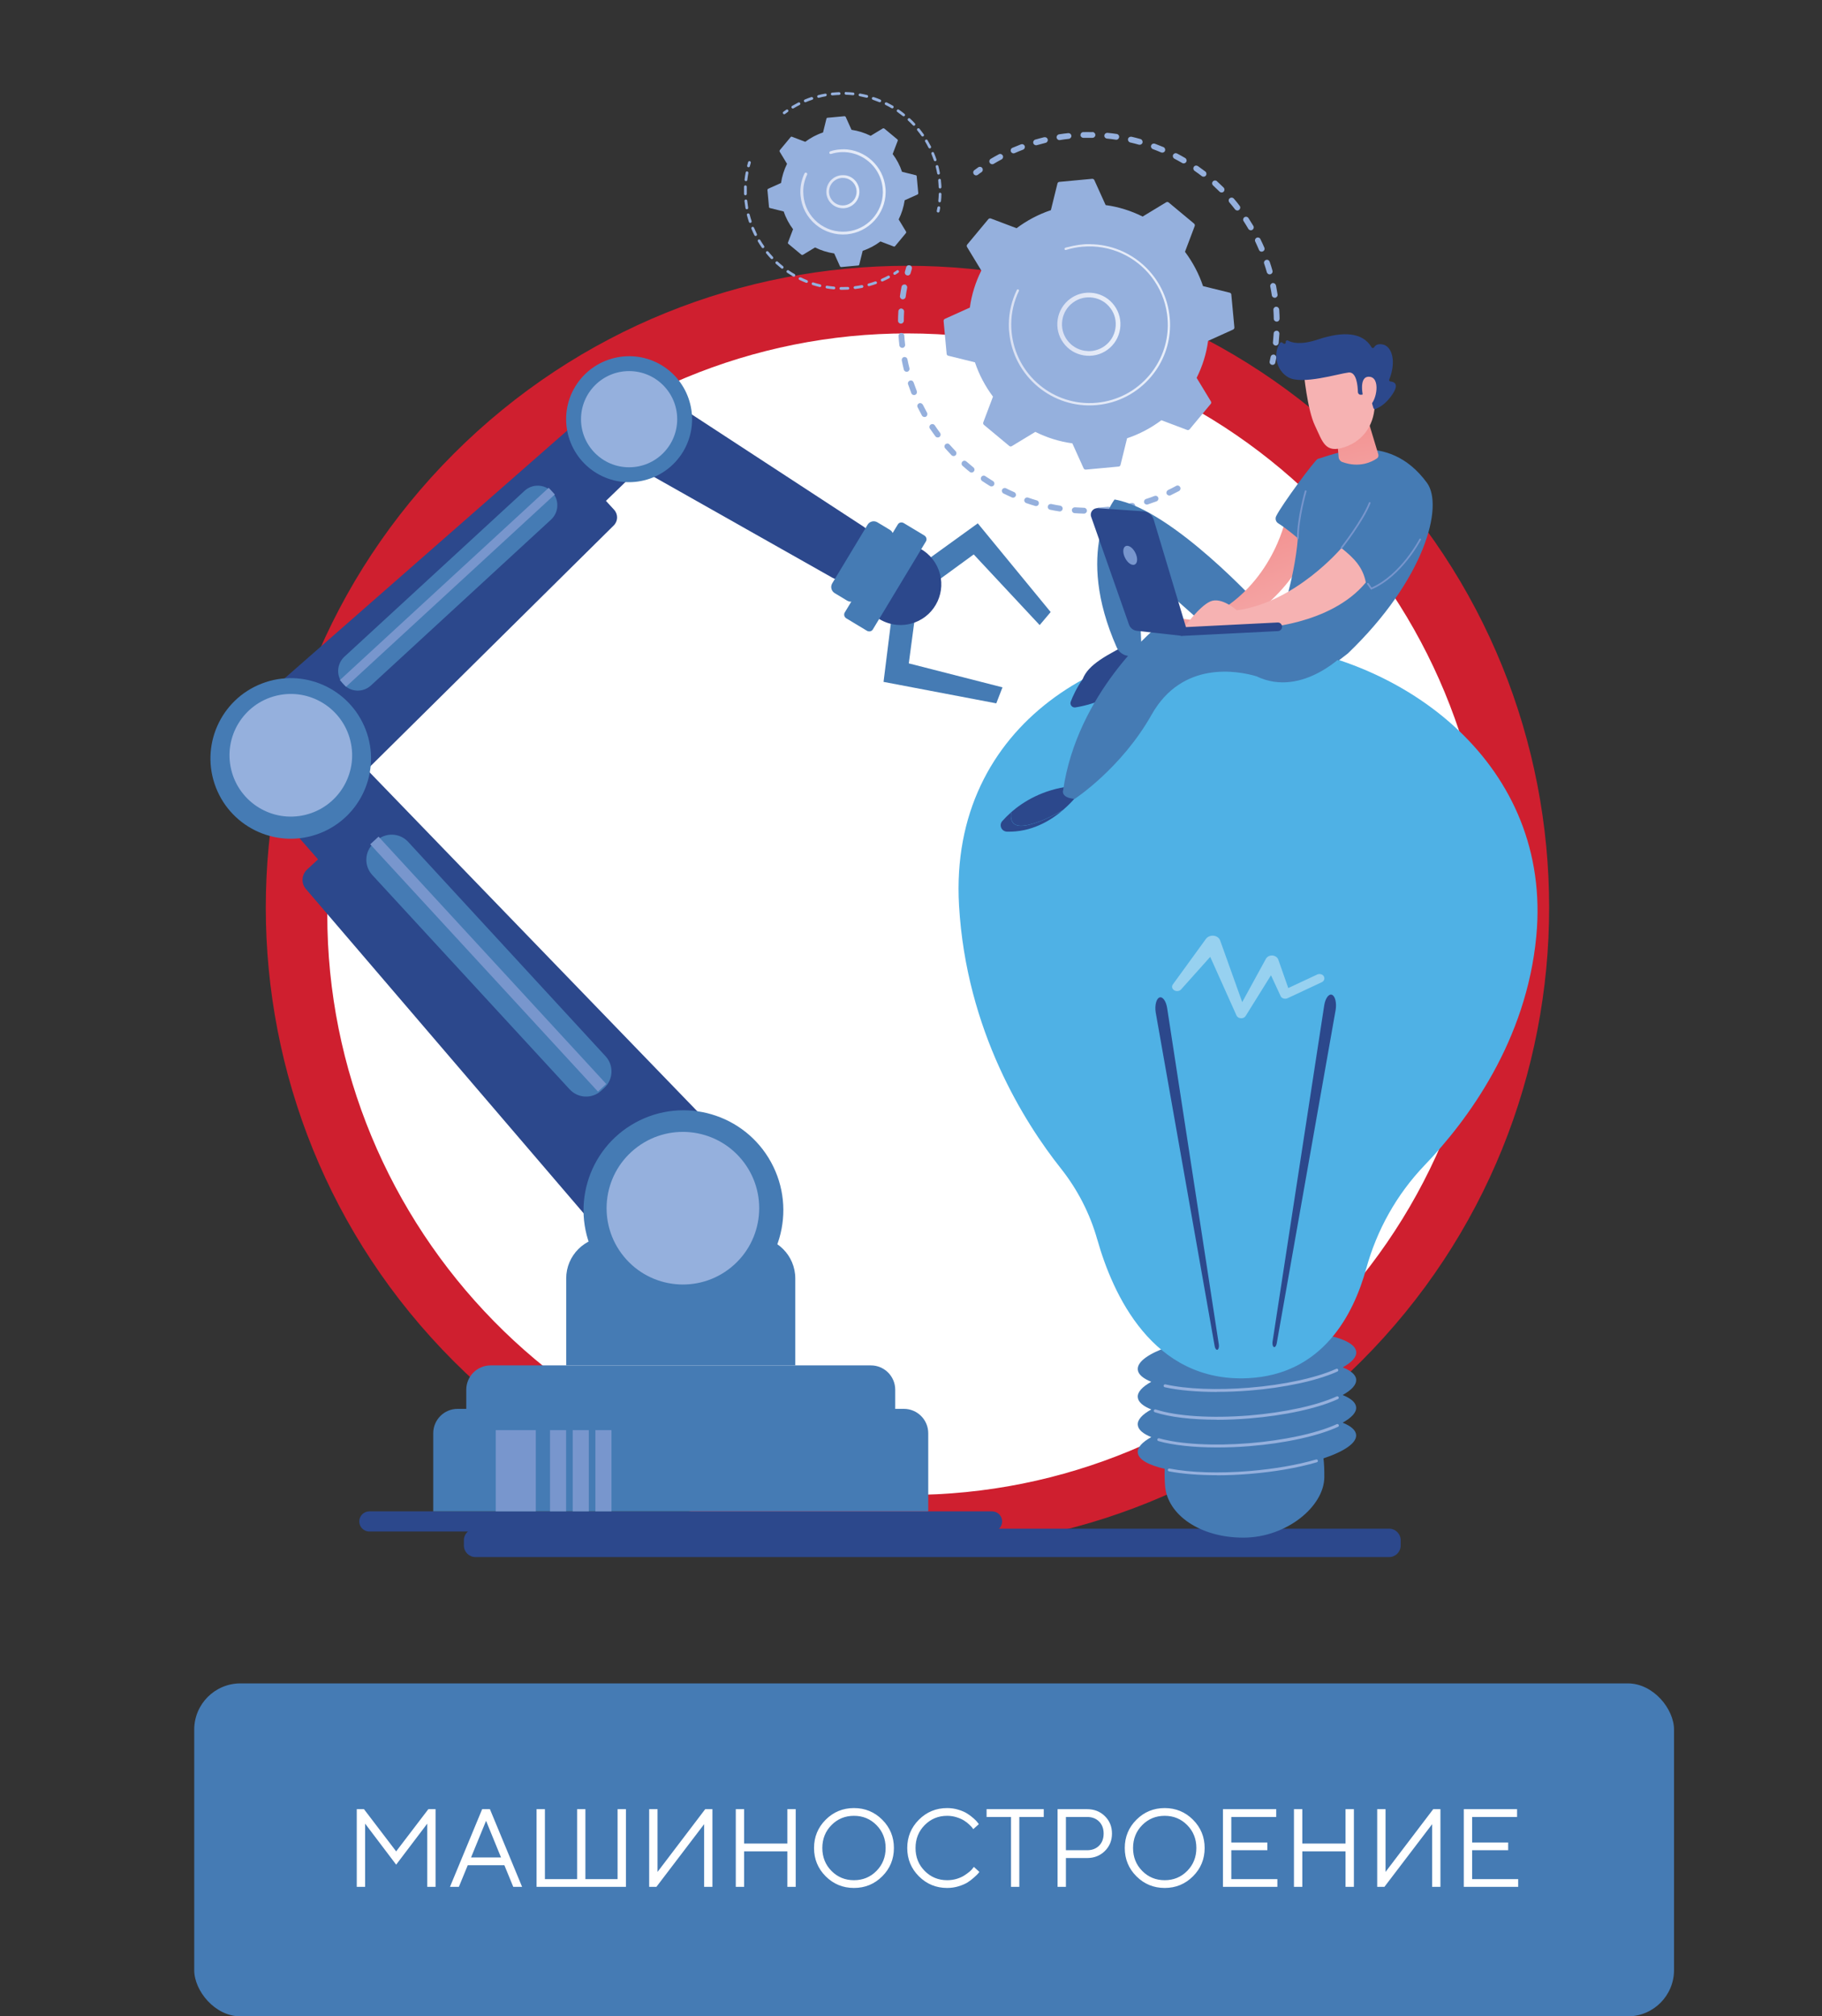 <svg width="197" height="218" viewBox="0 0 197 218" fill="none" xmlns="http://www.w3.org/2000/svg">
<rect x="0" y="0" width="197" height="218" fill="#333333" stroke="none"/>
<path d="M147.177 147.176C174.272 120.082 174.272 76.153 147.177 49.058C120.083 21.963 76.154 21.964 49.059 49.058C21.964 76.153 21.965 120.082 49.059 147.176C76.154 174.271 120.083 174.271 147.177 147.176Z" fill="#CF1F2F"/>
<path d="M160.227 108.387C165.502 74.118 141.997 42.062 107.728 36.788C73.459 31.513 41.403 55.018 36.128 89.287C30.854 123.555 54.359 155.612 88.627 160.886C122.896 166.161 154.953 142.656 160.227 108.387Z" fill="white"/>
<path d="M98.281 28.672C98.141 28.672 98.021 28.762 97.981 28.892C97.931 29.052 97.881 29.222 97.841 29.382C97.791 29.552 97.891 29.722 98.061 29.772C98.231 29.822 98.401 29.722 98.451 29.552C98.491 29.392 98.541 29.232 98.591 29.082C98.641 28.912 98.551 28.742 98.381 28.692C98.351 28.692 98.321 28.682 98.291 28.682L98.281 28.672Z" fill="#95B0DD"/>
<path d="M97.834 30.75C98.004 30.78 98.114 30.95 98.084 31.12C98.024 31.44 97.964 31.77 97.924 32.09C97.904 32.26 97.744 32.38 97.574 32.36C97.404 32.34 97.284 32.18 97.304 32.01C97.354 31.67 97.404 31.34 97.474 31.01C97.504 30.86 97.634 30.75 97.784 30.76C97.804 30.76 97.824 30.76 97.844 30.76L97.834 30.75ZM97.464 33.36C97.634 33.37 97.764 33.52 97.754 33.69C97.734 34.02 97.724 34.35 97.724 34.68C97.724 34.85 97.584 34.99 97.404 34.99C97.234 34.99 97.094 34.85 97.094 34.67C97.094 34.33 97.114 33.99 97.134 33.65C97.144 33.48 97.284 33.35 97.454 33.35C97.454 33.35 97.464 33.35 97.474 33.35L97.464 33.36ZM97.774 36.28C97.794 36.61 97.824 36.94 97.864 37.26C97.884 37.43 97.764 37.59 97.594 37.61C97.424 37.63 97.264 37.51 97.244 37.34C97.204 37 97.174 36.66 97.154 36.33C97.144 36.16 97.274 36.01 97.444 36H97.464C97.624 36 97.764 36.13 97.774 36.29V36.28ZM98.114 38.85C98.174 39.17 98.254 39.49 98.334 39.81C98.374 39.98 98.274 40.15 98.104 40.19C97.934 40.23 97.764 40.13 97.724 39.96C97.644 39.63 97.564 39.3 97.504 38.97C97.474 38.8 97.584 38.63 97.754 38.6C97.774 38.6 97.794 38.6 97.814 38.6C97.964 38.6 98.084 38.7 98.114 38.85ZM98.784 41.35C98.894 41.66 99.004 41.97 99.124 42.28C99.184 42.44 99.114 42.62 98.944 42.69C98.784 42.75 98.604 42.68 98.534 42.51C98.414 42.2 98.294 41.87 98.184 41.55C98.124 41.39 98.214 41.21 98.384 41.15C98.414 41.14 98.454 41.13 98.484 41.13C98.614 41.13 98.734 41.21 98.774 41.34L98.784 41.35ZM99.774 43.74C99.924 44.03 100.074 44.33 100.234 44.62C100.314 44.77 100.264 44.96 100.114 45.05C99.964 45.13 99.774 45.08 99.684 44.93C99.524 44.63 99.364 44.33 99.214 44.03C99.134 43.87 99.204 43.69 99.354 43.61C99.404 43.59 99.444 43.58 99.494 43.58C99.604 43.58 99.714 43.65 99.774 43.75V43.74ZM101.074 45.99C101.254 46.26 101.444 46.53 101.644 46.8C101.744 46.94 101.714 47.14 101.574 47.24C101.434 47.34 101.234 47.31 101.134 47.17C100.934 46.9 100.734 46.62 100.544 46.34C100.444 46.2 100.484 46 100.634 45.9C100.684 45.86 100.754 45.85 100.814 45.85C100.914 45.85 101.014 45.9 101.074 45.99ZM102.654 48.05C102.874 48.3 103.094 48.54 103.324 48.78C103.444 48.9 103.444 49.1 103.324 49.22C103.204 49.34 103.004 49.34 102.884 49.22C102.654 48.98 102.414 48.72 102.194 48.47C102.084 48.34 102.094 48.14 102.224 48.03C102.284 47.98 102.364 47.95 102.434 47.95C102.524 47.95 102.604 47.99 102.664 48.06L102.654 48.05ZM104.484 49.89C104.734 50.11 104.984 50.32 105.244 50.53C105.384 50.64 105.404 50.84 105.294 50.97C105.184 51.11 104.984 51.13 104.854 51.02C104.594 50.81 104.324 50.59 104.074 50.36C103.944 50.25 103.934 50.05 104.044 49.92C104.104 49.85 104.194 49.81 104.284 49.81C104.354 49.81 104.434 49.84 104.484 49.89ZM106.534 51.48C106.804 51.66 107.084 51.84 107.364 52.01C107.514 52.1 107.564 52.29 107.474 52.44C107.384 52.59 107.194 52.64 107.044 52.55C106.754 52.37 106.464 52.19 106.184 52C106.044 51.9 106.004 51.71 106.104 51.56C106.164 51.47 106.264 51.42 106.364 51.42C106.424 51.42 106.484 51.44 106.534 51.47V51.48ZM127.604 52.67C127.684 52.82 127.624 53.01 127.474 53.09C127.174 53.25 126.864 53.4 126.564 53.55C126.404 53.62 126.224 53.55 126.144 53.4C126.074 53.24 126.144 53.06 126.294 52.98C126.594 52.84 126.884 52.69 127.174 52.53C127.224 52.5 127.274 52.49 127.324 52.49C127.434 52.49 127.544 52.55 127.594 52.66L127.604 52.67ZM108.774 52.79C109.064 52.94 109.364 53.08 109.664 53.21C109.824 53.28 109.894 53.47 109.824 53.62C109.754 53.78 109.564 53.85 109.414 53.78C109.104 53.64 108.794 53.5 108.494 53.35C108.344 53.27 108.274 53.08 108.354 52.93C108.414 52.82 108.524 52.76 108.634 52.76C108.684 52.76 108.724 52.77 108.774 52.79ZM125.234 53.8C125.294 53.96 125.214 54.14 125.054 54.2C124.734 54.32 124.414 54.43 124.094 54.54C123.934 54.59 123.754 54.5 123.704 54.34C123.654 54.18 123.744 54 123.904 53.95C124.214 53.85 124.534 53.74 124.834 53.62C124.874 53.61 124.914 53.6 124.944 53.6C125.074 53.6 125.184 53.68 125.234 53.8ZM111.164 53.8C111.474 53.91 111.794 54.01 112.104 54.1C112.274 54.15 112.364 54.32 112.314 54.49C112.264 54.66 112.094 54.75 111.924 54.7C111.604 54.61 111.274 54.5 110.954 54.39C110.794 54.33 110.704 54.15 110.764 53.99C110.814 53.86 110.934 53.78 111.064 53.78C111.094 53.78 111.134 53.78 111.164 53.8ZM122.734 54.61C122.774 54.78 122.674 54.95 122.504 54.99C122.174 55.07 121.834 55.14 121.504 55.2C121.334 55.23 121.174 55.12 121.134 54.95C121.104 54.78 121.214 54.62 121.384 54.58C121.704 54.52 122.034 54.45 122.354 54.38C122.384 54.38 122.404 54.38 122.434 54.38C122.574 54.38 122.704 54.48 122.734 54.62V54.61ZM113.664 54.49C113.984 54.56 114.314 54.62 114.634 54.67C114.804 54.7 114.924 54.86 114.894 55.03C114.864 55.2 114.704 55.32 114.534 55.29C114.194 55.24 113.864 55.18 113.534 55.11C113.364 55.07 113.254 54.91 113.294 54.74C113.324 54.59 113.454 54.49 113.604 54.49C113.624 54.49 113.644 54.49 113.664 54.49ZM120.144 55.08C120.164 55.25 120.034 55.41 119.864 55.42C119.574 55.45 119.274 55.47 118.974 55.49H118.844C118.674 55.5 118.524 55.37 118.514 55.2C118.514 55.03 118.634 54.88 118.814 54.87H118.934C119.224 54.85 119.514 54.82 119.794 54.79C119.804 54.79 119.814 54.79 119.834 54.79C119.994 54.79 120.124 54.91 120.144 55.07V55.08ZM116.224 54.85C116.554 54.87 116.884 54.89 117.214 54.9C117.384 54.9 117.524 55.05 117.524 55.22C117.524 55.39 117.374 55.53 117.204 55.53C116.864 55.53 116.524 55.5 116.184 55.48C116.014 55.47 115.884 55.32 115.894 55.14C115.904 54.97 116.044 54.85 116.214 54.85C116.214 54.85 116.224 54.85 116.234 54.85H116.224Z" fill="#95B0DD"/>
<path d="M137.692 38.332C137.542 38.332 137.412 38.432 137.382 38.592C137.352 38.752 137.322 38.912 137.282 39.072C137.242 39.242 137.352 39.412 137.522 39.442C137.692 39.482 137.862 39.372 137.892 39.202C137.932 39.032 137.962 38.872 137.992 38.702C138.022 38.532 137.912 38.372 137.742 38.332C137.722 38.332 137.702 38.332 137.692 38.332Z" fill="#95B0DD"/>
<path d="M118.123 14.273C118.293 14.273 118.434 14.423 118.434 14.593C118.434 14.763 118.293 14.903 118.113 14.903H117.934C117.674 14.903 117.403 14.903 117.143 14.903C116.973 14.903 116.823 14.773 116.823 14.603C116.823 14.433 116.953 14.283 117.123 14.283C117.393 14.283 117.674 14.273 117.944 14.283H118.133L118.123 14.273ZM119.754 14.363C120.084 14.393 120.424 14.433 120.744 14.483C120.914 14.513 121.034 14.663 121.004 14.843C120.974 15.013 120.823 15.133 120.643 15.103C120.323 15.053 120.004 15.013 119.684 14.983C119.514 14.963 119.384 14.813 119.404 14.643C119.424 14.483 119.554 14.363 119.714 14.363C119.714 14.363 119.734 14.363 119.744 14.363H119.754ZM115.843 14.663C115.863 14.833 115.733 14.993 115.563 15.013C115.243 15.043 114.923 15.093 114.603 15.143C114.433 15.173 114.274 15.053 114.244 14.883C114.214 14.713 114.334 14.553 114.504 14.523C114.834 14.473 115.164 14.423 115.494 14.393C115.504 14.393 115.514 14.393 115.534 14.393C115.694 14.393 115.823 14.513 115.843 14.673V14.663ZM122.343 14.783C122.663 14.853 122.993 14.943 123.313 15.033C123.483 15.083 123.574 15.253 123.534 15.423C123.484 15.593 123.313 15.683 123.143 15.643C122.833 15.553 122.514 15.473 122.204 15.403C122.034 15.363 121.934 15.193 121.964 15.023C121.994 14.873 122.124 14.783 122.274 14.783C122.294 14.783 122.313 14.783 122.343 14.783ZM113.284 15.063C113.324 15.233 113.223 15.403 113.053 15.443C112.743 15.523 112.423 15.603 112.113 15.693C111.943 15.743 111.774 15.643 111.724 15.483C111.674 15.313 111.774 15.143 111.934 15.093C112.254 15.003 112.574 14.913 112.904 14.833C112.934 14.833 112.954 14.833 112.984 14.833C113.124 14.833 113.254 14.933 113.284 15.073V15.063ZM124.863 15.533C125.173 15.653 125.484 15.773 125.794 15.903C125.954 15.973 126.024 16.153 125.964 16.313C125.894 16.473 125.713 16.543 125.553 16.483C125.253 16.353 124.954 16.233 124.654 16.123C124.494 16.063 124.404 15.883 124.464 15.723C124.514 15.593 124.634 15.513 124.764 15.523C124.804 15.523 124.833 15.523 124.873 15.543L124.863 15.533ZM110.794 15.783C110.854 15.943 110.773 16.123 110.613 16.183C110.313 16.293 110.014 16.423 109.714 16.553C109.554 16.623 109.373 16.553 109.303 16.393C109.233 16.233 109.304 16.053 109.464 15.983C109.764 15.853 110.083 15.723 110.393 15.603C110.433 15.593 110.474 15.583 110.504 15.583C110.634 15.583 110.744 15.663 110.794 15.783ZM127.264 16.593C127.554 16.743 127.853 16.913 128.143 17.083C128.293 17.173 128.344 17.363 128.254 17.513C128.164 17.663 127.973 17.713 127.823 17.623C127.543 17.463 127.264 17.303 126.974 17.153C126.824 17.073 126.763 16.883 126.843 16.733C126.903 16.623 127.013 16.563 127.123 16.563C127.173 16.563 127.224 16.573 127.264 16.603V16.593ZM108.424 16.813C108.504 16.963 108.444 17.153 108.294 17.233C108.014 17.383 107.724 17.543 107.444 17.713C107.294 17.803 107.104 17.753 107.014 17.603C106.924 17.453 106.973 17.263 107.123 17.173C107.413 17.003 107.704 16.833 107.994 16.683C108.044 16.653 108.093 16.643 108.143 16.643C108.253 16.643 108.364 16.703 108.414 16.813H108.424ZM129.514 17.953C129.784 18.143 130.053 18.343 130.323 18.543C130.463 18.653 130.483 18.843 130.383 18.983C130.273 19.123 130.084 19.143 129.944 19.043C129.684 18.843 129.424 18.653 129.164 18.473C129.024 18.373 128.983 18.183 129.083 18.033C129.143 17.943 129.243 17.893 129.343 17.903C129.403 17.903 129.464 17.923 129.524 17.963L129.514 17.953ZM131.573 19.593C131.823 19.813 132.063 20.053 132.303 20.283C132.423 20.403 132.423 20.603 132.303 20.723C132.183 20.843 131.983 20.843 131.863 20.723C131.633 20.493 131.394 20.273 131.164 20.053C131.034 19.933 131.023 19.743 131.143 19.613C131.203 19.543 131.293 19.513 131.383 19.513C131.453 19.513 131.533 19.543 131.593 19.593H131.573ZM133.404 21.473C133.624 21.723 133.834 21.983 134.034 22.253C134.144 22.393 134.114 22.583 133.974 22.693C133.834 22.803 133.644 22.773 133.534 22.633C133.334 22.383 133.134 22.123 132.924 21.883C132.814 21.753 132.824 21.553 132.954 21.443C133.014 21.393 133.084 21.363 133.164 21.363C133.254 21.363 133.334 21.403 133.404 21.473ZM134.984 23.573C135.164 23.853 135.344 24.143 135.514 24.424C135.604 24.573 135.554 24.763 135.404 24.853C135.254 24.943 135.064 24.893 134.974 24.743C134.814 24.463 134.634 24.183 134.464 23.913C134.364 23.773 134.413 23.573 134.553 23.483C134.603 23.443 134.664 23.433 134.724 23.433C134.824 23.433 134.924 23.483 134.984 23.573ZM136.284 25.863C136.434 26.163 136.574 26.473 136.704 26.773C136.774 26.933 136.704 27.113 136.534 27.183C136.374 27.253 136.193 27.183 136.123 27.013C135.993 26.713 135.864 26.413 135.724 26.123C135.644 25.963 135.713 25.783 135.863 25.703C135.913 25.683 135.954 25.674 136.004 25.674C136.124 25.674 136.234 25.743 136.284 25.853V25.863ZM137.284 28.303C137.394 28.613 137.493 28.943 137.583 29.263C137.633 29.433 137.533 29.603 137.363 29.653C137.193 29.703 137.024 29.603 136.974 29.433C136.884 29.123 136.794 28.813 136.684 28.503C136.624 28.343 136.713 28.163 136.883 28.103C136.913 28.093 136.954 28.083 136.984 28.083C137.114 28.083 137.234 28.163 137.274 28.294L137.284 28.303ZM137.964 30.843C138.024 31.173 138.083 31.503 138.133 31.833C138.163 32.003 138.043 32.163 137.873 32.193C137.703 32.213 137.544 32.103 137.514 31.933C137.464 31.613 137.413 31.293 137.343 30.973C137.313 30.803 137.423 30.643 137.593 30.603C137.613 30.603 137.634 30.603 137.654 30.603C137.804 30.603 137.924 30.703 137.954 30.853L137.964 30.843ZM138.313 33.453C138.313 33.523 138.313 33.593 138.323 33.653C138.343 33.923 138.353 34.183 138.353 34.453C138.353 34.623 138.224 34.773 138.044 34.773C137.874 34.773 137.724 34.643 137.724 34.463C137.724 34.203 137.704 33.943 137.694 33.693C137.694 33.623 137.694 33.563 137.684 33.493C137.674 33.323 137.804 33.173 137.974 33.163H137.994C138.154 33.163 138.293 33.293 138.303 33.453H138.313ZM138.034 35.753C138.204 35.753 138.343 35.913 138.333 36.083C138.313 36.413 138.284 36.753 138.254 37.083C138.234 37.253 138.084 37.383 137.914 37.363C137.744 37.343 137.613 37.193 137.633 37.023C137.663 36.703 137.694 36.373 137.714 36.053C137.714 35.883 137.864 35.753 138.034 35.753C138.034 35.753 138.043 35.753 138.053 35.753H138.034Z" fill="#95B0DD"/>
<path d="M105.943 18.035C105.883 18.035 105.813 18.055 105.763 18.095C105.623 18.195 105.483 18.295 105.353 18.395C105.213 18.495 105.183 18.695 105.293 18.835C105.393 18.975 105.593 19.005 105.733 18.895C105.863 18.795 105.993 18.695 106.133 18.605C106.273 18.505 106.303 18.305 106.203 18.165C106.143 18.075 106.043 18.035 105.953 18.035H105.943Z" fill="#95B0DD"/>
<path d="M104.584 26.433C104.514 26.513 104.504 26.623 104.564 26.713L106.104 29.253C105.484 30.493 105.054 31.843 104.864 33.253L102.164 34.473C102.074 34.513 102.015 34.613 102.025 34.713L102.354 38.253C102.354 38.353 102.435 38.443 102.535 38.463L105.414 39.173C105.864 40.523 106.534 41.773 107.364 42.883L106.314 45.663C106.274 45.763 106.314 45.873 106.384 45.933L109.124 48.213C109.204 48.283 109.314 48.293 109.404 48.233L111.944 46.693C113.184 47.313 114.534 47.743 115.944 47.933L117.164 50.633C117.204 50.723 117.304 50.783 117.404 50.773L120.944 50.443C121.044 50.443 121.134 50.363 121.154 50.263L121.864 47.383C123.214 46.933 124.464 46.263 125.574 45.433L128.354 46.483C128.454 46.523 128.564 46.483 128.624 46.413L130.904 43.673C130.974 43.593 130.984 43.483 130.924 43.393L129.384 40.853C130.004 39.613 130.434 38.263 130.624 36.853L133.324 35.633C133.414 35.593 133.474 35.493 133.464 35.393L133.134 31.853C133.134 31.753 133.054 31.663 132.954 31.643L130.074 30.933C129.624 29.583 128.954 28.333 128.124 27.223L129.174 24.443C129.214 24.343 129.174 24.233 129.104 24.173L126.364 21.893C126.284 21.823 126.174 21.823 126.084 21.873L123.545 23.413C122.305 22.793 120.955 22.363 119.545 22.173L118.324 19.473C118.284 19.383 118.184 19.323 118.084 19.333L114.545 19.663C114.445 19.663 114.354 19.743 114.334 19.843L113.624 22.723C112.274 23.173 111.024 23.843 109.914 24.673L107.134 23.623C107.034 23.583 106.924 23.623 106.864 23.693L104.584 26.433Z" fill="#95B0DD"/>
<path d="M118.263 31.685C119.163 31.825 119.953 32.305 120.493 33.045C121.033 33.785 121.242 34.685 121.102 35.585C120.962 36.485 120.483 37.275 119.743 37.815C119.003 38.355 118.103 38.565 117.203 38.425C116.303 38.285 115.513 37.805 114.973 37.065C114.433 36.325 114.222 35.425 114.362 34.525C114.502 33.625 114.983 32.835 115.723 32.295C116.323 31.855 117.033 31.635 117.753 31.645C117.923 31.645 118.093 31.665 118.253 31.685H118.263ZM119.443 37.405C120.073 36.945 120.482 36.275 120.602 35.505C120.722 34.735 120.542 33.965 120.082 33.345C119.622 32.715 118.953 32.305 118.183 32.185C117.413 32.065 116.643 32.245 116.023 32.705C115.393 33.165 114.982 33.835 114.862 34.605C114.742 35.375 114.922 36.145 115.382 36.765C115.842 37.395 116.513 37.805 117.283 37.925C117.423 37.945 117.573 37.955 117.713 37.965C118.333 37.965 118.933 37.775 119.443 37.405Z" fill="url(#paint0_linear_3670_11316)"/>
<path d="M117.888 26.395C117.598 26.395 117.298 26.394 116.998 26.434C116.878 26.444 116.758 26.454 116.648 26.474C116.238 26.535 115.828 26.614 115.428 26.724C115.418 26.724 115.408 26.724 115.398 26.724C115.328 26.744 115.258 26.765 115.188 26.785C115.138 26.805 115.098 26.855 115.098 26.904C115.098 26.915 115.098 26.934 115.098 26.945C115.118 27.015 115.188 27.044 115.258 27.024C115.828 26.845 116.428 26.725 117.028 26.675C120.018 26.405 122.788 27.724 124.498 29.934C125.378 31.074 125.988 32.455 126.188 33.974C126.208 34.094 126.218 34.215 126.228 34.334C126.258 34.624 126.268 34.914 126.268 35.205C126.248 37.145 125.568 39.005 124.308 40.525C122.858 42.264 120.828 43.335 118.578 43.545C113.928 43.975 109.808 40.535 109.378 35.895C109.348 35.605 109.338 35.325 109.338 35.035C109.348 33.794 109.628 32.575 110.168 31.454C110.168 31.434 110.178 31.415 110.178 31.404C110.178 31.355 110.148 31.315 110.108 31.295C110.048 31.265 109.968 31.294 109.938 31.355C109.388 32.505 109.088 33.764 109.078 35.035C109.078 35.325 109.078 35.625 109.118 35.915C109.558 40.695 113.808 44.235 118.588 43.795C120.908 43.585 122.998 42.474 124.488 40.694C125.788 39.135 126.488 37.224 126.508 35.224C126.508 34.925 126.508 34.624 126.468 34.325C126.058 29.834 122.288 26.445 117.878 26.404L117.888 26.395Z" fill="url(#paint1_linear_3670_11316)"/>
<path d="M81.036 17.422C80.966 17.422 80.906 17.462 80.885 17.532C80.846 17.652 80.816 17.772 80.786 17.902C80.766 17.982 80.816 18.062 80.895 18.082C80.975 18.102 81.055 18.052 81.076 17.972C81.106 17.852 81.146 17.732 81.176 17.612C81.196 17.532 81.156 17.452 81.076 17.422C81.066 17.422 81.046 17.422 81.036 17.422Z" fill="#95B0DD"/>
<path d="M80.795 18.533C80.875 18.553 80.935 18.623 80.915 18.713C80.865 18.963 80.835 19.213 80.805 19.453C80.805 19.533 80.725 19.593 80.635 19.583C80.555 19.583 80.495 19.503 80.505 19.413C80.535 19.153 80.575 18.903 80.625 18.643C80.635 18.573 80.705 18.523 80.775 18.523C80.775 18.523 80.795 18.523 80.805 18.523L80.795 18.533ZM80.605 20.043C80.685 20.043 80.755 20.113 80.745 20.203C80.745 20.313 80.745 20.423 80.745 20.533C80.745 20.673 80.745 20.813 80.745 20.963C80.745 21.043 80.685 21.113 80.595 21.113C80.515 21.113 80.445 21.053 80.445 20.963C80.445 20.813 80.445 20.673 80.445 20.523C80.445 20.413 80.445 20.303 80.445 20.183C80.445 20.103 80.515 20.043 80.595 20.043H80.605ZM80.795 21.703C80.825 21.953 80.855 22.203 80.895 22.453C80.905 22.533 80.855 22.613 80.775 22.623C80.695 22.643 80.615 22.583 80.605 22.503C80.565 22.253 80.525 21.993 80.495 21.733C80.495 21.653 80.545 21.573 80.625 21.573C80.625 21.573 80.635 21.573 80.645 21.573C80.725 21.573 80.785 21.633 80.795 21.703ZM81.055 23.183C81.115 23.423 81.185 23.673 81.265 23.903C81.295 23.983 81.245 24.063 81.165 24.093C81.085 24.123 81.005 24.073 80.975 23.993C80.895 23.753 80.825 23.503 80.755 23.253C80.735 23.173 80.785 23.093 80.865 23.073C80.875 23.073 80.895 23.073 80.905 23.073C80.975 23.073 81.035 23.123 81.045 23.183H81.055ZM81.525 24.613C81.625 24.843 81.725 25.073 81.835 25.303C81.875 25.373 81.835 25.463 81.765 25.503C81.695 25.543 81.605 25.503 81.565 25.433C81.445 25.203 81.345 24.963 81.245 24.733C81.215 24.653 81.245 24.573 81.325 24.533C81.345 24.533 81.365 24.523 81.385 24.523C81.445 24.523 81.495 24.563 81.525 24.613ZM82.205 25.963C82.335 26.173 82.475 26.393 82.615 26.593C82.665 26.663 82.645 26.753 82.575 26.803C82.505 26.854 82.415 26.833 82.365 26.763C82.215 26.553 82.075 26.333 81.945 26.113C81.905 26.043 81.925 25.953 81.995 25.903C82.015 25.893 82.045 25.883 82.075 25.883C82.125 25.883 82.175 25.913 82.205 25.953V25.963ZM83.065 27.193C83.225 27.383 83.385 27.573 83.565 27.763C83.625 27.823 83.615 27.923 83.565 27.973C83.505 28.033 83.405 28.023 83.355 27.973C83.175 27.783 83.005 27.593 82.845 27.393C82.795 27.333 82.805 27.233 82.865 27.183C82.895 27.163 82.925 27.153 82.965 27.153C83.005 27.153 83.055 27.173 83.085 27.213L83.065 27.193ZM84.095 28.294C84.275 28.463 84.475 28.623 84.665 28.783C84.725 28.833 84.745 28.933 84.685 28.993C84.635 29.063 84.535 29.073 84.475 29.013C84.275 28.853 84.075 28.683 83.885 28.513C83.825 28.453 83.815 28.363 83.885 28.303C83.915 28.273 83.955 28.253 83.995 28.253C84.035 28.253 84.065 28.264 84.095 28.294ZM85.275 29.233C85.485 29.373 85.695 29.513 85.915 29.633C85.985 29.673 86.015 29.763 85.965 29.843C85.925 29.913 85.835 29.943 85.755 29.893C85.535 29.763 85.315 29.623 85.105 29.483C85.035 29.433 85.015 29.343 85.065 29.273C85.095 29.233 85.145 29.203 85.195 29.203C85.225 29.203 85.255 29.203 85.275 29.233ZM96.205 29.883C96.245 29.953 96.215 30.043 96.145 30.083C95.915 30.203 95.685 30.323 95.445 30.424C95.365 30.453 95.285 30.423 95.245 30.343C95.215 30.263 95.245 30.183 95.325 30.143C95.555 30.043 95.785 29.933 96.005 29.813C96.025 29.803 96.055 29.794 96.075 29.794C96.125 29.794 96.175 29.823 96.205 29.873V29.883ZM86.575 29.983C86.795 30.093 87.035 30.194 87.265 30.294C87.345 30.323 87.375 30.413 87.345 30.493C87.315 30.573 87.225 30.603 87.145 30.573C86.905 30.473 86.665 30.373 86.435 30.263C86.365 30.223 86.325 30.133 86.365 30.063C86.395 30.013 86.445 29.983 86.505 29.983C86.525 29.983 86.545 29.983 86.565 30.003L86.575 29.983ZM94.815 30.513C94.845 30.593 94.805 30.673 94.725 30.703C94.485 30.793 94.235 30.863 93.985 30.933C93.905 30.953 93.825 30.913 93.805 30.833C93.785 30.753 93.825 30.673 93.905 30.653C94.145 30.583 94.385 30.514 94.625 30.424C94.645 30.424 94.655 30.424 94.675 30.424C94.735 30.424 94.795 30.463 94.815 30.523V30.513ZM87.965 30.544C88.205 30.623 88.445 30.683 88.685 30.743C88.765 30.763 88.815 30.843 88.795 30.924C88.775 31.003 88.695 31.053 88.615 31.033C88.365 30.973 88.115 30.903 87.865 30.823C87.785 30.793 87.745 30.713 87.765 30.633C87.785 30.573 87.845 30.523 87.905 30.533C87.915 30.533 87.935 30.533 87.945 30.533L87.965 30.544ZM93.345 30.943C93.365 31.023 93.305 31.103 93.225 31.123C92.975 31.173 92.715 31.213 92.465 31.243C92.385 31.243 92.305 31.193 92.295 31.113C92.285 31.033 92.345 30.953 92.425 30.943C92.675 30.913 92.925 30.873 93.165 30.823C93.175 30.823 93.185 30.823 93.195 30.823C93.265 30.823 93.325 30.873 93.345 30.943ZM89.425 30.893C89.675 30.933 89.925 30.963 90.175 30.983C90.255 30.983 90.315 31.063 90.315 31.143C90.315 31.223 90.235 31.283 90.155 31.283C89.895 31.263 89.645 31.223 89.385 31.183C89.305 31.173 89.245 31.093 89.265 31.013C89.275 30.943 89.345 30.883 89.415 30.883H89.435L89.425 30.893ZM91.835 31.153C91.835 31.233 91.775 31.303 91.695 31.313C91.465 31.323 91.235 31.333 91.005 31.333H90.915C90.835 31.333 90.765 31.263 90.765 31.183C90.765 31.103 90.835 31.033 90.915 31.033H91.005C91.225 31.033 91.455 31.033 91.675 31.023C91.755 31.023 91.815 31.084 91.825 31.163L91.835 31.153Z" fill="#95B0DD"/>
<path d="M97.056 29.203C97.056 29.203 96.996 29.203 96.966 29.233C96.866 29.303 96.766 29.373 96.656 29.433C96.586 29.473 96.566 29.573 96.606 29.643C96.646 29.713 96.746 29.733 96.816 29.693C96.926 29.623 97.026 29.553 97.136 29.483C97.206 29.433 97.226 29.343 97.176 29.273C97.146 29.233 97.096 29.203 97.056 29.203Z" fill="#95B0DD"/>
<path d="M101.506 22.312C101.436 22.312 101.365 22.363 101.355 22.433C101.335 22.552 101.316 22.672 101.286 22.793C101.266 22.872 101.316 22.953 101.406 22.973C101.486 22.992 101.565 22.942 101.585 22.852C101.615 22.733 101.636 22.602 101.656 22.483C101.666 22.402 101.616 22.323 101.536 22.312H101.516H101.506Z" fill="#95B0DD"/>
<path d="M91.491 9.954C91.741 9.954 92.001 9.984 92.251 10.004C92.331 10.004 92.391 10.084 92.381 10.164C92.381 10.244 92.301 10.314 92.211 10.294C91.971 10.264 91.721 10.254 91.471 10.244C91.391 10.244 91.321 10.174 91.321 10.084C91.321 10.004 91.391 9.934 91.471 9.934L91.491 9.954ZM90.881 10.104C90.881 10.184 90.821 10.254 90.741 10.264C90.661 10.264 90.581 10.264 90.501 10.274C90.331 10.284 90.161 10.294 90.001 10.314C89.921 10.314 89.841 10.264 89.831 10.184C89.831 10.104 89.881 10.024 89.961 10.014C90.131 9.994 90.301 9.984 90.481 9.974C90.561 9.974 90.641 9.974 90.721 9.964C90.801 9.964 90.871 10.024 90.871 10.104H90.881ZM93.001 10.114C93.251 10.154 93.501 10.214 93.751 10.274C93.831 10.294 93.881 10.374 93.861 10.454C93.841 10.534 93.761 10.584 93.681 10.564C93.441 10.504 93.201 10.454 92.961 10.404C92.881 10.394 92.821 10.314 92.841 10.234C92.851 10.164 92.921 10.114 92.991 10.114C92.991 10.114 93.011 10.114 93.021 10.114H93.001ZM89.381 10.244C89.391 10.324 89.341 10.404 89.261 10.414C89.021 10.454 88.771 10.514 88.541 10.574C88.461 10.594 88.381 10.544 88.361 10.464C88.341 10.384 88.391 10.304 88.471 10.284C88.711 10.224 88.971 10.164 89.221 10.124C89.221 10.124 89.241 10.124 89.251 10.124C89.321 10.124 89.381 10.174 89.401 10.244H89.381ZM94.471 10.494C94.711 10.574 94.951 10.664 95.181 10.764C95.261 10.794 95.291 10.884 95.261 10.964C95.231 11.044 95.141 11.074 95.061 11.044C94.831 10.954 94.601 10.864 94.371 10.784C94.291 10.754 94.251 10.674 94.271 10.594C94.291 10.534 94.351 10.494 94.411 10.494C94.431 10.494 94.441 10.494 94.461 10.494H94.471ZM87.921 10.594C87.951 10.674 87.901 10.754 87.821 10.784C87.591 10.864 87.351 10.944 87.131 11.044C87.051 11.074 86.971 11.044 86.931 10.964C86.901 10.884 86.931 10.804 87.011 10.764C87.241 10.664 87.481 10.574 87.721 10.494C87.741 10.494 87.751 10.494 87.771 10.494C87.831 10.494 87.891 10.534 87.911 10.594H87.921ZM95.881 11.074C96.111 11.184 96.331 11.314 96.551 11.434C96.621 11.474 96.651 11.564 96.601 11.644C96.561 11.714 96.471 11.744 96.391 11.694C96.181 11.564 95.961 11.454 95.741 11.344C95.671 11.304 95.641 11.214 95.671 11.144C95.701 11.094 95.751 11.064 95.811 11.064C95.831 11.064 95.851 11.064 95.881 11.084V11.074ZM86.521 11.154C86.561 11.224 86.521 11.314 86.451 11.354C86.231 11.464 86.011 11.584 85.801 11.714C85.731 11.754 85.641 11.734 85.591 11.664C85.551 11.594 85.571 11.504 85.641 11.454C85.861 11.324 86.081 11.204 86.311 11.084C86.331 11.074 86.361 11.064 86.381 11.064C86.431 11.064 86.491 11.094 86.511 11.144L86.521 11.154ZM97.191 11.854C97.401 11.994 97.601 12.154 97.801 12.314C97.861 12.364 97.881 12.464 97.821 12.524C97.771 12.584 97.671 12.594 97.611 12.544C97.421 12.394 97.221 12.244 97.021 12.104C96.951 12.054 96.931 11.964 96.981 11.894C97.011 11.854 97.061 11.824 97.111 11.834C97.141 11.834 97.171 11.834 97.191 11.864V11.854ZM98.381 12.804C98.571 12.974 98.751 13.154 98.921 13.344C98.981 13.404 98.971 13.504 98.921 13.554C98.861 13.614 98.761 13.604 98.711 13.554C98.541 13.374 98.371 13.204 98.181 13.034C98.121 12.974 98.121 12.884 98.181 12.824C98.211 12.794 98.251 12.774 98.291 12.774C98.331 12.774 98.361 12.784 98.391 12.814L98.381 12.804ZM99.421 13.914C99.581 14.114 99.731 14.314 99.881 14.524C99.931 14.594 99.911 14.684 99.841 14.734C99.771 14.784 99.681 14.764 99.631 14.694C99.491 14.494 99.341 14.294 99.181 14.104C99.131 14.044 99.141 13.944 99.201 13.894C99.231 13.874 99.261 13.864 99.301 13.864C99.341 13.864 99.391 13.884 99.421 13.924V13.914ZM100.291 15.164C100.421 15.384 100.541 15.604 100.661 15.834C100.701 15.904 100.661 15.994 100.591 16.034C100.521 16.074 100.431 16.034 100.391 15.964C100.281 15.744 100.161 15.524 100.031 15.314C99.991 15.244 100.011 15.154 100.081 15.104C100.101 15.094 100.131 15.084 100.161 15.084C100.211 15.084 100.261 15.114 100.291 15.154V15.164ZM100.981 16.524C101.081 16.754 101.171 16.994 101.251 17.234C101.281 17.314 101.231 17.394 101.161 17.424C101.081 17.454 101.001 17.404 100.971 17.334C100.891 17.104 100.801 16.864 100.711 16.644C100.681 16.564 100.711 16.484 100.791 16.444C100.811 16.444 100.831 16.434 100.851 16.434C100.911 16.434 100.961 16.474 100.991 16.524H100.981ZM101.461 17.964C101.521 18.204 101.581 18.464 101.621 18.704C101.631 18.784 101.581 18.864 101.501 18.874C101.421 18.884 101.341 18.834 101.331 18.754C101.291 18.514 101.231 18.264 101.171 18.034C101.151 17.954 101.201 17.874 101.281 17.854C101.291 17.854 101.311 17.854 101.321 17.854C101.391 17.854 101.451 17.904 101.461 17.964ZM101.731 19.464C101.751 19.644 101.771 19.824 101.781 20.004C101.781 20.074 101.781 20.144 101.791 20.224C101.791 20.304 101.731 20.374 101.651 20.384C101.571 20.384 101.501 20.324 101.491 20.244C101.491 20.174 101.491 20.104 101.481 20.034C101.471 19.854 101.451 19.684 101.441 19.504C101.441 19.424 101.491 19.344 101.571 19.334C101.571 19.334 101.581 19.334 101.591 19.334C101.661 19.334 101.731 19.394 101.741 19.464H101.731ZM101.641 20.834C101.721 20.834 101.791 20.904 101.791 20.984C101.791 21.234 101.771 21.494 101.741 21.744C101.741 21.824 101.661 21.884 101.581 21.874C101.501 21.874 101.441 21.794 101.451 21.714C101.481 21.474 101.491 21.224 101.501 20.974C101.501 20.894 101.571 20.824 101.651 20.824L101.641 20.834Z" fill="#95B0DD"/>
<path d="M85.102 11.832C85.102 11.832 85.042 11.832 85.012 11.862C84.912 11.932 84.802 12.012 84.702 12.082C84.632 12.132 84.622 12.222 84.672 12.292C84.722 12.362 84.812 12.372 84.882 12.322C84.982 12.252 85.082 12.172 85.182 12.102C85.252 12.052 85.262 11.962 85.222 11.892C85.192 11.852 85.152 11.832 85.102 11.832Z" fill="#95B0DD"/>
<path d="M84.307 16.243C84.307 16.243 84.267 16.343 84.297 16.393L85.097 17.713C84.777 18.353 84.557 19.053 84.447 19.783L83.047 20.413C83.047 20.413 82.967 20.483 82.977 20.543L83.147 22.383C83.147 22.433 83.187 22.483 83.247 22.493L84.737 22.863C84.967 23.563 85.317 24.213 85.747 24.783L85.197 26.223C85.177 26.273 85.197 26.333 85.237 26.363L86.657 27.543C86.657 27.543 86.757 27.583 86.807 27.553L88.127 26.753C88.767 27.073 89.467 27.293 90.197 27.403L90.827 28.803C90.827 28.803 90.897 28.883 90.957 28.873L92.797 28.703C92.847 28.703 92.897 28.663 92.907 28.603L93.278 27.113C93.978 26.883 94.627 26.533 95.197 26.103L96.637 26.653C96.687 26.673 96.748 26.653 96.778 26.613L97.957 25.193C97.957 25.193 97.997 25.093 97.967 25.043L97.167 23.723C97.487 23.083 97.707 22.383 97.817 21.653L99.217 21.023C99.217 21.023 99.297 20.953 99.287 20.893L99.117 19.053C99.117 19.003 99.078 18.953 99.017 18.943L97.528 18.573C97.297 17.873 96.948 17.223 96.517 16.653L97.067 15.213C97.087 15.163 97.067 15.103 97.028 15.073L95.607 13.893C95.607 13.893 95.507 13.853 95.457 13.883L94.137 14.683C93.497 14.363 92.797 14.143 92.067 14.033L91.437 12.633C91.437 12.633 91.367 12.553 91.307 12.563L89.467 12.733C89.417 12.733 89.367 12.773 89.357 12.833L88.987 14.323C88.287 14.553 87.637 14.903 87.067 15.333L85.627 14.783C85.577 14.763 85.517 14.783 85.487 14.823L84.307 16.243Z" fill="#95B0DD"/>
<path d="M91.408 18.952C92.388 19.102 93.048 20.022 92.898 21.002C92.828 21.472 92.568 21.892 92.188 22.172C91.798 22.452 91.328 22.572 90.858 22.492C90.388 22.422 89.968 22.162 89.688 21.782C89.408 21.392 89.288 20.922 89.368 20.452C89.438 19.982 89.698 19.562 90.078 19.282C90.388 19.052 90.768 18.932 91.148 18.942C91.238 18.942 91.328 18.942 91.408 18.962V18.952ZM92.008 21.922C92.328 21.692 92.538 21.342 92.598 20.952C92.728 20.142 92.168 19.372 91.358 19.252C90.968 19.192 90.568 19.282 90.248 19.522C89.928 19.752 89.718 20.102 89.658 20.492C89.598 20.882 89.688 21.282 89.928 21.602C90.158 21.922 90.508 22.132 90.898 22.192C90.968 22.202 91.048 22.212 91.118 22.212C91.438 22.212 91.748 22.112 92.008 21.922Z" fill="url(#paint2_linear_3670_11316)"/>
<path d="M91.209 16.143C91.059 16.143 90.899 16.143 90.739 16.163C90.739 16.163 90.729 16.163 90.719 16.163C90.409 16.193 90.089 16.253 89.799 16.353C89.799 16.353 89.789 16.353 89.779 16.353C89.719 16.373 89.679 16.433 89.669 16.493C89.669 16.513 89.669 16.523 89.669 16.543C89.689 16.623 89.779 16.663 89.859 16.643C90.149 16.553 90.449 16.493 90.759 16.463C92.419 16.313 93.949 17.133 94.789 18.453C95.139 19.013 95.369 19.653 95.439 20.353C95.449 20.503 95.459 20.643 95.459 20.793C95.439 22.973 93.759 24.833 91.549 25.033C90.399 25.133 89.289 24.793 88.399 24.053C87.519 23.313 86.969 22.283 86.869 21.133C86.859 20.983 86.849 20.843 86.849 20.693C86.849 20.063 86.999 19.443 87.269 18.873C87.269 18.853 87.279 18.833 87.279 18.813C87.279 18.753 87.249 18.703 87.189 18.673C87.119 18.633 87.029 18.673 86.989 18.743C86.699 19.353 86.539 20.013 86.539 20.693C86.539 20.853 86.539 21.003 86.559 21.163C86.669 22.393 87.259 23.493 88.199 24.283C89.149 25.073 90.339 25.443 91.569 25.333C93.939 25.113 95.729 23.123 95.759 20.793C95.759 20.643 95.759 20.483 95.739 20.323C95.519 17.953 93.529 16.163 91.199 16.133L91.209 16.143Z" fill="url(#paint3_linear_3670_11316)"/>
<path d="M150.196 165.273H51.406C50.716 165.273 50.156 165.833 50.156 166.523V167.093C50.156 167.784 50.716 168.343 51.406 168.343H150.196C150.887 168.343 151.446 167.784 151.446 167.093V166.523C151.446 165.833 150.887 165.273 150.196 165.273Z" fill="#2C488C"/>
<path d="M107.264 163.402H39.934C39.334 163.402 38.844 163.892 38.844 164.492C38.844 165.092 39.334 165.582 39.934 165.582H107.264C107.864 165.582 108.354 165.092 108.354 164.492C108.354 163.892 107.864 163.402 107.264 163.402Z" fill="#2C488C"/>
<path d="M97.724 152.32H49.474C48.024 152.32 46.844 153.5 46.844 154.95V163.4H100.364V154.95C100.364 153.5 99.184 152.32 97.734 152.32H97.724Z" fill="#457BB4"/>
<path d="M94.154 147.621H53.044C51.594 147.621 50.414 148.801 50.414 150.251V152.321H96.794V150.251C96.794 148.801 95.614 147.621 94.164 147.621H94.154Z" fill="#457BB4"/>
<path d="M65.709 133.73H81.499C83.979 133.73 85.989 135.74 85.989 138.22V147.61H61.219V138.22C61.219 135.74 63.229 133.73 65.709 133.73Z" fill="#457BB4"/>
<path d="M57.932 154.621H53.602V163.401H57.932V154.621Z" fill="#7896CD"/>
<path d="M61.209 154.621H59.469V163.401H61.209V154.621Z" fill="#7896CD"/>
<path d="M63.662 154.621H61.922V163.401H63.662V154.621Z" fill="#7896CD"/>
<path d="M66.115 154.621H64.375V163.401H66.115V154.621Z" fill="#7896CD"/>
<path d="M33.201 94.011C32.601 94.571 32.541 95.501 33.081 96.121L66.981 135.701C67.541 136.351 68.521 136.401 69.151 135.821L72.031 133.161L34.701 92.621L33.201 94.011Z" fill="#2C488C"/>
<path d="M37.839 81.3C36.689 80.1 34.779 80.04 33.559 81.17L30.519 83.969C29.289 85.1 29.199 86.999 30.299 88.249L70.739 134.37L79.219 126.559C79.909 125.929 79.939 124.849 79.289 124.179L37.839 81.3Z" fill="#2C488C"/>
<path d="M40.713 90.879L40.389 91.177C39.406 92.082 39.343 93.613 40.249 94.597L61.593 117.776C62.498 118.759 64.029 118.822 65.013 117.917L65.336 117.619C66.319 116.714 66.383 115.183 65.477 114.199L44.133 91.02C43.227 90.037 41.696 89.974 40.713 90.879Z" fill="#457BB4"/>
<path d="M40.929 90.455L40.031 91.281L64.654 118.021L65.552 117.195L40.929 90.455Z" fill="#7896CD"/>
<path d="M79.085 140.312C84.316 137.445 86.233 130.881 83.367 125.651C80.501 120.42 73.937 118.503 68.706 121.369C63.475 124.235 61.558 130.799 64.424 136.03C67.29 141.261 73.854 143.178 79.085 140.312Z" fill="#457BB4"/>
<path d="M79.066 137.007C82.59 134.119 83.106 128.921 80.218 125.397C77.33 121.872 72.132 121.356 68.608 124.244C65.084 127.132 64.567 132.33 67.455 135.854C70.343 139.378 75.541 139.895 79.066 137.007Z" fill="#95B0DD"/>
<path d="M32.737 83.872L34.867 86.192C35.337 86.702 36.127 86.722 36.617 86.242L66.356 56.812C66.826 56.352 66.847 55.602 66.397 55.112L65.287 53.902L32.727 83.882L32.737 83.872Z" fill="#2C488C"/>
<path d="M66.966 44.802L69.216 47.242C70.126 48.222 70.076 49.752 69.106 50.682L33.686 84.912L27.416 78.102C26.906 77.552 26.956 76.692 27.516 76.192L63.526 44.622C64.526 43.732 66.056 43.812 66.966 44.802Z" fill="#2C488C"/>
<path d="M56.707 53.072L37.247 70.992C36.387 71.782 36.327 73.122 37.127 73.982C37.927 74.842 39.257 74.902 40.117 74.102L59.577 56.182C60.437 55.392 60.497 54.052 59.697 53.192C58.907 52.332 57.567 52.272 56.707 53.072Z" fill="#457BB4"/>
<path d="M59.326 52.738L36.75 73.527L37.414 74.248L59.99 53.459L59.326 52.738Z" fill="#7896CD"/>
<path d="M34.576 90.091C39.045 88.356 41.262 83.327 39.527 78.858C37.793 74.389 32.764 72.172 28.295 73.907C23.826 75.641 21.609 80.67 23.343 85.139C25.078 89.608 30.107 91.825 34.576 90.091Z" fill="#457BB4"/>
<path d="M32.997 88.103C36.557 87.245 38.747 83.664 37.889 80.104C37.032 76.545 33.45 74.354 29.891 75.212C26.331 76.07 24.141 79.651 24.999 83.211C25.857 86.771 29.438 88.961 32.997 88.103Z" fill="#95B0DD"/>
<path d="M93.589 59.332L92.24 61.562C91.689 62.462 90.71 62.862 90.019 62.472L64.609 48.112L68.389 41.902C68.699 41.402 69.259 41.182 69.629 41.432L93.389 56.952C94.059 57.382 94.149 58.442 93.609 59.342L93.589 59.332Z" fill="#2C488C"/>
<path d="M71.561 39.502C68.351 37.551 64.161 38.572 62.201 41.782C60.251 44.992 61.271 49.181 64.481 51.142C67.691 53.092 71.881 52.072 73.841 48.861C75.791 45.651 74.771 41.462 71.561 39.502Z" fill="#457BB4"/>
<path d="M68.02 50.521C70.892 50.521 73.221 48.193 73.221 45.321C73.221 42.449 70.892 40.121 68.02 40.121C65.149 40.121 62.82 42.449 62.82 45.321C62.82 48.193 65.149 50.521 68.02 50.521Z" fill="#95B0DD"/>
<path d="M96.216 57.284L94.862 56.468C94.498 56.248 94.025 56.366 93.805 56.73L89.984 63.067C89.765 63.431 89.882 63.904 90.246 64.124L91.599 64.94C91.963 65.159 92.437 65.042 92.656 64.678L96.477 58.341C96.697 57.977 96.58 57.504 96.216 57.284Z" fill="#457BB4"/>
<path d="M100.031 60.692L105.721 56.582L113.601 66.172L112.411 67.582L105.281 59.942L100.871 63.162L100.031 60.692Z" fill="#457BB4"/>
<path d="M96.401 66.753L95.531 73.722L107.721 76.043L108.391 74.312L98.261 71.722L98.981 66.312L96.401 66.753Z" fill="#457BB4"/>
<path d="M94.57 66.572C95.74 67.532 97.37 67.862 98.9 67.302C101.18 66.462 102.35 63.922 101.5 61.642C101.07 60.482 100.21 59.622 99.17 59.152L94.57 66.582V66.572Z" fill="#2C488C"/>
<path d="M92.056 65.03L91.336 66.22C91.206 66.44 91.286 66.72 91.516 66.86L93.726 68.19C93.956 68.33 94.246 68.27 94.376 68.05L100.116 58.53C100.246 58.31 100.166 58.03 99.936 57.89L97.726 56.56C97.496 56.42 97.206 56.48 97.076 56.7L96.416 57.79L92.056 65.02V65.03Z" fill="#457BB4"/>
<path d="M146.639 149.153C146.599 148.633 146.069 148.193 145.179 147.833C146.149 147.293 146.689 146.723 146.639 146.163C146.499 144.463 141.099 143.503 134.579 144.033C128.059 144.563 122.879 146.363 123.019 148.073C123.059 148.593 123.589 149.033 124.479 149.393C123.509 149.933 122.969 150.503 123.019 151.063C123.059 151.583 123.589 152.023 124.479 152.383C123.509 152.923 122.969 153.493 123.019 154.053C123.059 154.573 123.589 155.013 124.479 155.373C123.509 155.913 122.969 156.483 123.019 157.043C123.079 157.793 124.169 158.403 125.929 158.803C125.909 159.363 125.919 159.973 125.969 160.643C126.229 163.783 129.759 166.243 134.429 166.243C139.099 166.243 143.149 162.883 143.189 159.733C143.199 158.963 143.169 158.283 143.099 157.673C145.339 156.923 146.699 156.013 146.629 155.133C146.589 154.613 146.059 154.173 145.169 153.813C146.139 153.273 146.679 152.703 146.629 152.143C146.589 151.623 146.059 151.183 145.169 150.823C146.139 150.283 146.679 149.713 146.629 149.153H146.639Z" fill="#457BB4"/>
<path d="M131.56 159.494C129.62 159.494 127.85 159.354 126.39 159.074C126.3 159.054 126.25 158.974 126.27 158.894C126.29 158.814 126.37 158.754 126.45 158.774C128.74 159.214 131.8 159.314 135.07 159.044C137.74 158.824 140.24 158.394 142.3 157.794C142.38 157.774 142.47 157.814 142.49 157.904C142.51 157.984 142.47 158.074 142.38 158.094C140.3 158.704 137.78 159.134 135.09 159.354C133.88 159.454 132.69 159.504 131.56 159.504V159.494Z" fill="#95B0DD"/>
<path d="M131.597 156.493C129.077 156.493 126.827 156.253 125.247 155.803C125.167 155.783 125.117 155.693 125.137 155.613C125.157 155.533 125.247 155.483 125.327 155.503C127.587 156.143 131.227 156.343 135.067 156.033C138.867 155.723 142.397 154.953 144.537 153.973C144.617 153.933 144.707 153.973 144.747 154.053C144.787 154.133 144.747 154.223 144.667 154.263C142.497 155.263 138.927 156.043 135.097 156.353C133.897 156.453 132.727 156.493 131.597 156.493Z" fill="#95B0DD"/>
<path d="M131.559 153.493C128.839 153.493 126.459 153.213 124.859 152.683C124.779 152.653 124.729 152.563 124.759 152.483C124.789 152.403 124.879 152.353 124.959 152.383C127.189 153.113 130.959 153.363 135.059 153.033C138.849 152.723 142.389 151.953 144.529 150.973C144.609 150.933 144.699 150.973 144.739 151.053C144.779 151.133 144.739 151.223 144.659 151.263C142.489 152.263 138.919 153.043 135.089 153.353C133.879 153.453 132.689 153.503 131.559 153.503V153.493Z" fill="#95B0DD"/>
<path d="M131.576 150.492C129.416 150.492 127.456 150.322 125.936 149.982C125.856 149.962 125.796 149.882 125.816 149.792C125.836 149.712 125.917 149.652 126.007 149.672C128.297 150.182 131.596 150.312 135.056 150.032C138.816 149.732 142.337 148.962 144.477 147.992C144.557 147.952 144.646 147.992 144.686 148.072C144.726 148.152 144.686 148.242 144.606 148.282C142.436 149.272 138.876 150.042 135.086 150.342C133.886 150.442 132.706 150.482 131.576 150.482V150.492Z" fill="#95B0DD"/>
<path d="M118.643 134.023C117.853 131.213 116.503 128.593 114.693 126.313C110.813 121.423 104.473 111.463 103.693 97.883C102.563 78.123 120.082 68.233 136.072 69.573C152.062 70.913 167.842 82.823 166.112 101.203C165.052 112.513 158.723 121.093 154.003 126.013C151.013 129.143 148.873 132.973 147.723 137.143C146.313 142.253 142.943 148.613 134.943 149.003C124.593 149.503 120.293 139.853 118.643 134.013V134.023Z" fill="#4FB1E5"/>
<path d="M137.59 145.071L143.181 108.681C143.301 107.931 143.671 107.421 144.011 107.551C144.351 107.681 144.531 108.391 144.421 109.141C144.421 109.161 144.421 109.181 144.411 109.201L138.041 145.251C137.991 145.521 137.851 145.691 137.731 145.631C137.611 145.571 137.55 145.321 137.59 145.051V145.071Z" fill="#2C488C"/>
<path d="M131.784 145.364L126.194 108.974C126.074 108.224 125.704 107.714 125.364 107.844C125.024 107.974 124.844 108.684 124.954 109.434C124.954 109.454 124.954 109.474 124.964 109.494L131.334 145.545C131.384 145.815 131.524 145.985 131.644 145.925C131.764 145.865 131.824 145.614 131.784 145.344V145.364Z" fill="#2C488C"/>
<path opacity="0.41" d="M143.142 105.554C143.002 105.324 142.672 105.244 142.412 105.364L139.292 106.824L138.212 103.744C138.152 103.584 138.022 103.444 137.832 103.364C137.472 103.214 137.042 103.344 136.872 103.664L134.312 108.344L131.932 101.694C131.872 101.524 131.752 101.374 131.572 101.274C131.172 101.054 130.642 101.164 130.392 101.504L126.812 106.434C126.662 106.634 126.712 106.904 126.942 107.054C127.182 107.214 127.522 107.174 127.702 106.974L130.852 103.454L133.692 109.784C133.742 109.894 133.822 109.974 133.942 110.034C134.212 110.154 134.542 110.074 134.682 109.844L137.422 105.444L138.452 107.664V107.684C138.452 107.684 138.482 107.714 138.482 107.734C138.622 107.964 138.952 108.044 139.212 107.924L142.912 106.194C143.172 106.074 143.272 105.784 143.132 105.554H143.142Z" fill="white"/>
<path d="M109.338 87.804C110.648 86.664 112.729 85.374 115.729 85.004L116.749 85.624C116.749 85.624 116.098 86.584 114.918 87.584C113.828 88.214 112.149 89.074 110.759 89.254C109.409 89.434 109.208 88.614 109.338 87.794V87.804Z" fill="#2C488C"/>
<path d="M108.359 88.784C108.619 88.494 108.949 88.154 109.339 87.804C109.199 88.624 109.399 89.444 110.759 89.264C112.149 89.074 113.829 88.224 114.919 87.594C113.559 88.754 111.479 89.994 108.869 89.914C108.289 89.894 107.979 89.214 108.369 88.774L108.359 88.784Z" fill="#2C488C"/>
<path d="M122.842 69.203C122.842 69.203 124.322 69.283 124.502 72.323C124.502 72.323 121.082 75.393 116.452 76.123C116.102 76.173 116.942 73.753 117.062 73.423C117.662 71.863 119.532 70.853 122.842 69.203Z" fill="#2C488C"/>
<path d="M117.061 73.423C117.861 73.683 118.221 74.823 120.261 74.073C122.231 73.343 123.701 72.403 124.461 71.863C124.481 72.013 124.491 72.163 124.501 72.323C124.501 72.323 120.891 75.753 116.271 76.483C115.921 76.533 115.651 76.193 115.771 75.863C115.991 75.273 116.401 74.383 117.061 73.423Z" fill="#2C488C"/>
<path d="M139.459 65.634H136.338C136.338 65.634 126.779 55.074 120.509 54.004C120.509 54.004 116.139 59.574 120.739 69.984C121.109 70.824 122.139 71.194 122.919 70.704C123.149 70.554 123.319 70.364 123.419 70.114L123.049 61.224C123.049 61.224 131.209 68.354 132.619 69.734C134.039 71.114 141.239 70.274 139.459 65.634Z" fill="#457BB4"/>
<path d="M114.947 85.454C116.457 74.945 124.787 68.055 124.787 68.055L139.377 67.894L141.337 68.684L141.987 68.165L145.637 70.434C145.637 70.434 140.917 75.555 135.847 73.115C133.837 72.525 127.837 71.385 124.517 77.264C121.237 83.085 116.197 86.374 116.197 86.374C114.687 86.245 114.937 85.465 114.937 85.465L114.947 85.454Z" fill="#457BB4"/>
<path d="M138.996 56.143C138.996 56.143 137.426 64.013 129.726 67.123L126.986 66.803L126.336 67.833L132.756 68.033C132.756 68.033 138.246 65.863 141.156 59.933C141.256 59.733 142.856 56.433 138.986 56.133L138.996 56.143Z" fill="url(#paint4_linear_3670_11316)"/>
<path d="M138.159 67.763C138.159 67.763 139.949 62.913 140.329 58.193C140.329 58.193 139.019 57.073 138.209 56.583C137.949 56.423 137.849 56.093 137.979 55.813C138.579 54.573 142.209 49.683 142.479 49.613C143.959 49.243 150.019 46.363 154.289 52.203C156.119 54.713 154.059 62.653 145.739 70.643L144.729 71.423L138.159 67.753V67.763Z" fill="#457BB4"/>
<path d="M145.037 59.254C145.037 59.254 140.077 65.134 133.727 65.984C133.727 65.984 132.086 64.494 130.866 65.024C129.646 65.554 127.977 67.914 127.977 67.914H136.126C136.126 67.914 143.827 67.644 147.677 62.974C147.367 61.344 146.437 60.364 145.037 59.254Z" fill="url(#paint5_linear_3670_11316)"/>
<path d="M147.937 45.504L149.027 49.124C149.077 49.294 149.016 49.474 148.876 49.564C148.356 49.924 146.986 50.634 145.116 49.944C144.906 49.864 144.757 49.664 144.737 49.434L144.477 46.284L147.947 45.504H147.937Z" fill="url(#paint6_linear_3670_11316)"/>
<path d="M128.399 68.373L124.739 56.173C124.589 55.673 124.149 55.323 123.629 55.283L118.689 54.943C118.189 54.913 117.809 55.403 117.979 55.873L122.069 67.523C122.199 67.903 122.539 68.163 122.929 68.203L127.789 68.743L128.389 68.363L128.399 68.373Z" fill="#2C488C"/>
<path d="M121.646 60.315C121.916 60.865 122.386 61.185 122.696 61.035C123.006 60.885 123.036 60.315 122.756 59.765C122.486 59.215 122.016 58.895 121.706 59.045C121.396 59.195 121.366 59.765 121.646 60.315Z" fill="#7896CD"/>
<path d="M127.799 68.752H127.818L138.179 68.232C138.439 68.222 138.629 68.002 138.619 67.742C138.609 67.482 138.389 67.282 138.129 67.302L127.769 67.822C127.509 67.832 127.319 68.052 127.329 68.312C127.339 68.562 127.549 68.752 127.789 68.752H127.799Z" fill="#2C488C"/>
<path d="M140.332 58.284C140.382 58.284 140.422 58.244 140.422 58.194C140.422 56.034 141.252 53.164 141.262 53.134C141.272 53.084 141.252 53.034 141.202 53.014C141.152 53.004 141.102 53.024 141.082 53.074C141.082 53.104 140.232 56.004 140.242 58.194C140.242 58.244 140.282 58.284 140.332 58.284Z" fill="#7896CD"/>
<path d="M145.041 59.343C145.041 59.343 145.09 59.333 145.11 59.303C145.13 59.273 147.401 56.393 148.181 54.413C148.201 54.363 148.18 54.313 148.13 54.293C148.08 54.273 148.031 54.293 148.011 54.343C147.241 56.293 144.991 59.153 144.971 59.183C144.941 59.223 144.951 59.283 144.991 59.313C145.011 59.323 145.031 59.333 145.051 59.333L145.041 59.343Z" fill="#7896CD"/>
<path d="M148.232 63.754L148.302 63.724C151.582 62.314 153.612 58.404 153.632 58.364C153.652 58.314 153.632 58.264 153.592 58.234C153.542 58.214 153.492 58.234 153.472 58.274C153.452 58.314 151.482 62.114 148.302 63.524L147.972 63.054C147.972 63.054 147.882 63.005 147.842 63.035C147.802 63.065 147.792 63.124 147.822 63.164L148.242 63.754H148.232Z" fill="#7896CD"/>
<path d="M140.969 40.263C140.969 40.263 141.339 44.273 142.179 46.023C143.019 47.773 143.259 49.073 145.409 48.333C147.559 47.593 148.679 45.703 148.639 43.523C148.639 43.523 148.609 40.143 147.709 39.253C146.809 38.363 140.969 40.263 140.969 40.263Z" fill="url(#paint7_linear_3670_11316)"/>
<path d="M147.301 42.674H147.161C146.981 42.704 146.831 42.564 146.821 42.384C146.801 41.694 146.671 40.174 145.811 40.274C144.711 40.404 140.751 41.634 139.291 40.794C137.881 39.984 137.671 38.064 138.411 37.074C138.461 37.004 138.551 36.984 138.621 37.034L138.791 37.144C138.901 37.224 139.051 37.114 139.021 36.984C138.991 36.854 139.131 36.754 139.241 36.814C139.681 37.064 140.661 37.324 142.531 36.694C145.201 35.804 147.341 35.904 148.301 37.554C148.361 37.654 148.511 37.654 148.571 37.554C148.691 37.344 148.951 37.134 149.511 37.244C150.481 37.434 151.011 39.034 150.211 41.034C150.171 41.124 150.231 41.234 150.331 41.244C150.691 41.274 151.311 41.464 150.591 42.574C149.851 43.724 149.031 44.104 148.701 44.224C148.621 44.254 148.531 44.204 148.501 44.124L148.011 42.474C147.981 42.384 147.881 42.334 147.791 42.384L147.291 42.664L147.301 42.674Z" fill="#2C488C"/>
<path d="M147.411 43.022C147.411 43.022 146.811 40.662 148.051 40.732C149.301 40.802 148.841 43.312 148.141 43.802L147.401 43.032L147.411 43.022Z" fill="url(#paint8_linear_3670_11316)"/>
<rect x="21" y="182" width="160" height="36" rx="5" fill="#457BB4"/>
<path d="M46.197 197.162L42.834 201.598L39.477 197.162V204H38.574V195.598H39.353L42.834 200.162L46.315 195.598H47.094V204H46.197V197.162ZM54.172 200.818L52.555 196.857L50.932 200.818H54.172ZM54.535 201.662H50.574L49.613 204H48.652L52.133 195.598H52.971L56.451 204H55.496L54.535 201.662ZM58.016 204V195.598H58.918V203.162H62.398V195.598H63.295V203.162H66.775V195.598H67.678V204H58.016ZM77.029 204H76.133V197.221L70.971 204H70.191V195.598H71.094V202.383L76.25 195.598H77.029V204ZM79.555 204V195.598H80.457V199.318H85.133V195.598H86.035V204H85.133V200.162H80.457V204H79.555ZM89.902 197.32C89.242 197.988 88.912 198.814 88.912 199.799C88.912 200.783 89.242 201.609 89.902 202.277C90.562 202.945 91.373 203.279 92.334 203.279C93.295 203.279 94.106 202.945 94.766 202.277C95.426 201.609 95.756 200.783 95.756 199.799C95.756 198.814 95.426 197.988 94.766 197.32C94.106 196.652 93.295 196.318 92.334 196.318C91.373 196.318 90.562 196.652 89.902 197.32ZM95.393 196.74C96.232 197.58 96.652 198.6 96.652 199.799C96.652 200.998 96.232 202.018 95.393 202.857C94.553 203.697 93.533 204.117 92.334 204.117C91.135 204.117 90.115 203.697 89.275 202.857C88.436 202.018 88.016 200.998 88.016 199.799C88.016 198.6 88.436 197.58 89.275 196.74C90.115 195.9 91.135 195.48 92.334 195.48C93.533 195.48 94.553 195.9 95.393 196.74ZM99.353 202.857C98.514 202.018 98.094 200.998 98.094 199.799C98.094 198.6 98.514 197.58 99.353 196.74C100.193 195.9 101.213 195.48 102.412 195.48C102.838 195.48 103.246 195.541 103.637 195.662C104.027 195.779 104.35 195.922 104.604 196.09C104.861 196.258 105.086 196.428 105.277 196.6C105.473 196.771 105.613 196.918 105.699 197.039L105.834 197.221L105.23 197.76C105.207 197.721 105.172 197.67 105.125 197.607C105.078 197.541 104.969 197.426 104.797 197.262C104.625 197.098 104.438 196.953 104.234 196.828C104.035 196.699 103.771 196.582 103.443 196.477C103.115 196.371 102.771 196.318 102.412 196.318C101.451 196.318 100.641 196.652 99.981 197.32C99.32 197.988 98.99 198.814 98.99 199.799C98.99 200.783 99.32 201.609 99.981 202.277C100.641 202.945 101.451 203.279 102.412 203.279C102.771 203.279 103.115 203.23 103.443 203.133C103.771 203.031 104.043 202.91 104.258 202.77C104.477 202.629 104.668 202.49 104.832 202.354C104.996 202.213 105.113 202.09 105.184 201.984L105.295 201.838L105.893 202.383C105.861 202.43 105.812 202.492 105.746 202.57C105.684 202.645 105.541 202.781 105.318 202.98C105.1 203.18 104.867 203.357 104.621 203.514C104.375 203.67 104.051 203.811 103.648 203.936C103.25 204.057 102.838 204.117 102.412 204.117C101.213 204.117 100.193 203.697 99.353 202.857ZM106.672 195.598H112.854V196.441H110.211V204H109.314V196.441H106.672V195.598ZM114.348 195.598H117.529C118.307 195.598 118.951 195.85 119.463 196.354C119.975 196.857 120.23 197.486 120.23 198.24C120.23 198.99 119.973 199.619 119.457 200.127C118.945 200.631 118.303 200.883 117.529 200.883H115.25V204H114.348V195.598ZM117.529 196.441H115.25V200.039H117.529C118.072 200.039 118.508 199.875 118.836 199.547C119.164 199.219 119.328 198.783 119.328 198.24C119.328 197.697 119.164 197.262 118.836 196.934C118.508 196.605 118.072 196.441 117.529 196.441ZM123.5 197.32C122.84 197.988 122.51 198.814 122.51 199.799C122.51 200.783 122.84 201.609 123.5 202.277C124.16 202.945 124.971 203.279 125.932 203.279C126.893 203.279 127.703 202.945 128.363 202.277C129.023 201.609 129.354 200.783 129.354 199.799C129.354 198.814 129.023 197.988 128.363 197.32C127.703 196.652 126.893 196.318 125.932 196.318C124.971 196.318 124.16 196.652 123.5 197.32ZM128.99 196.74C129.83 197.58 130.25 198.6 130.25 199.799C130.25 200.998 129.83 202.018 128.99 202.857C128.15 203.697 127.131 204.117 125.932 204.117C124.732 204.117 123.713 203.697 122.873 202.857C122.033 202.018 121.613 200.998 121.613 199.799C121.613 198.6 122.033 197.58 122.873 196.74C123.713 195.9 124.732 195.48 125.932 195.48C127.131 195.48 128.15 195.9 128.99 196.74ZM133.133 203.162H138.113V204H132.23V195.598H137.99V196.441H133.133V199.201H137.029V200.039H133.133V203.162ZM139.906 204V195.598H140.809V199.318H145.484V195.598H146.387V204H145.484V200.162H140.809V204H139.906ZM155.744 204H154.848V197.221L149.686 204H148.906V195.598H149.809V202.383L154.965 195.598H155.744V204ZM159.172 203.162H164.152V204H158.27V195.598H164.029V196.441H159.172V199.201H163.068V200.039H159.172V203.162Z" fill="white"/>
<defs>
<linearGradient id="paint0_linear_3670_11316" x1="114.322" y1="35.055" x2="121.152" y2="35.055" gradientUnits="userSpaceOnUse">
<stop stop-color="#DAE1F3"/>
<stop offset="1" stop-color="#E9EFFA"/>
</linearGradient>
<linearGradient id="paint1_linear_3670_11316" x1="109.078" y1="35.114" x2="126.508" y2="35.114" gradientUnits="userSpaceOnUse">
<stop stop-color="#DAE1F3"/>
<stop offset="1" stop-color="#E9EFFA"/>
</linearGradient>
<linearGradient id="paint2_linear_3670_11316" x1="89.338" y1="20.712" x2="92.928" y2="20.712" gradientUnits="userSpaceOnUse">
<stop stop-color="#DAE1F3"/>
<stop offset="1" stop-color="#E9EFFA"/>
</linearGradient>
<linearGradient id="paint3_linear_3670_11316" x1="86.559" y1="20.743" x2="95.769" y2="20.743" gradientUnits="userSpaceOnUse">
<stop stop-color="#DAE1F3"/>
<stop offset="1" stop-color="#E9EFFA"/>
</linearGradient>
<linearGradient id="paint4_linear_3670_11316" x1="132.036" y1="57.773" x2="137.606" y2="72.423" gradientUnits="userSpaceOnUse">
<stop stop-color="#F2908F"/>
<stop offset="1" stop-color="#F6B2B2"/>
</linearGradient>
<linearGradient id="paint5_linear_3670_11316" x1="143.097" y1="46.284" x2="140.497" y2="55.744" gradientUnits="userSpaceOnUse">
<stop stop-color="#F2908F"/>
<stop offset="1" stop-color="#F6B2B2"/>
</linearGradient>
<linearGradient id="paint6_linear_3670_11316" x1="145.887" y1="44.664" x2="148.856" y2="58.634" gradientUnits="userSpaceOnUse">
<stop stop-color="#F2908F"/>
<stop offset="1" stop-color="#F6B2B2"/>
</linearGradient>
<linearGradient id="paint7_linear_3670_11316" x1="656.784" y1="725.73" x2="648.771" y2="715.04" gradientUnits="userSpaceOnUse">
<stop stop-color="#F2908F"/>
<stop offset="1" stop-color="#F6B2B2"/>
</linearGradient>
<linearGradient id="paint8_linear_3670_11316" x1="659.196" y1="723.955" x2="651.183" y2="713.264" gradientUnits="userSpaceOnUse">
<stop stop-color="#F2908F"/>
<stop offset="1" stop-color="#F6B2B2"/>
</linearGradient>
</defs>
</svg>
